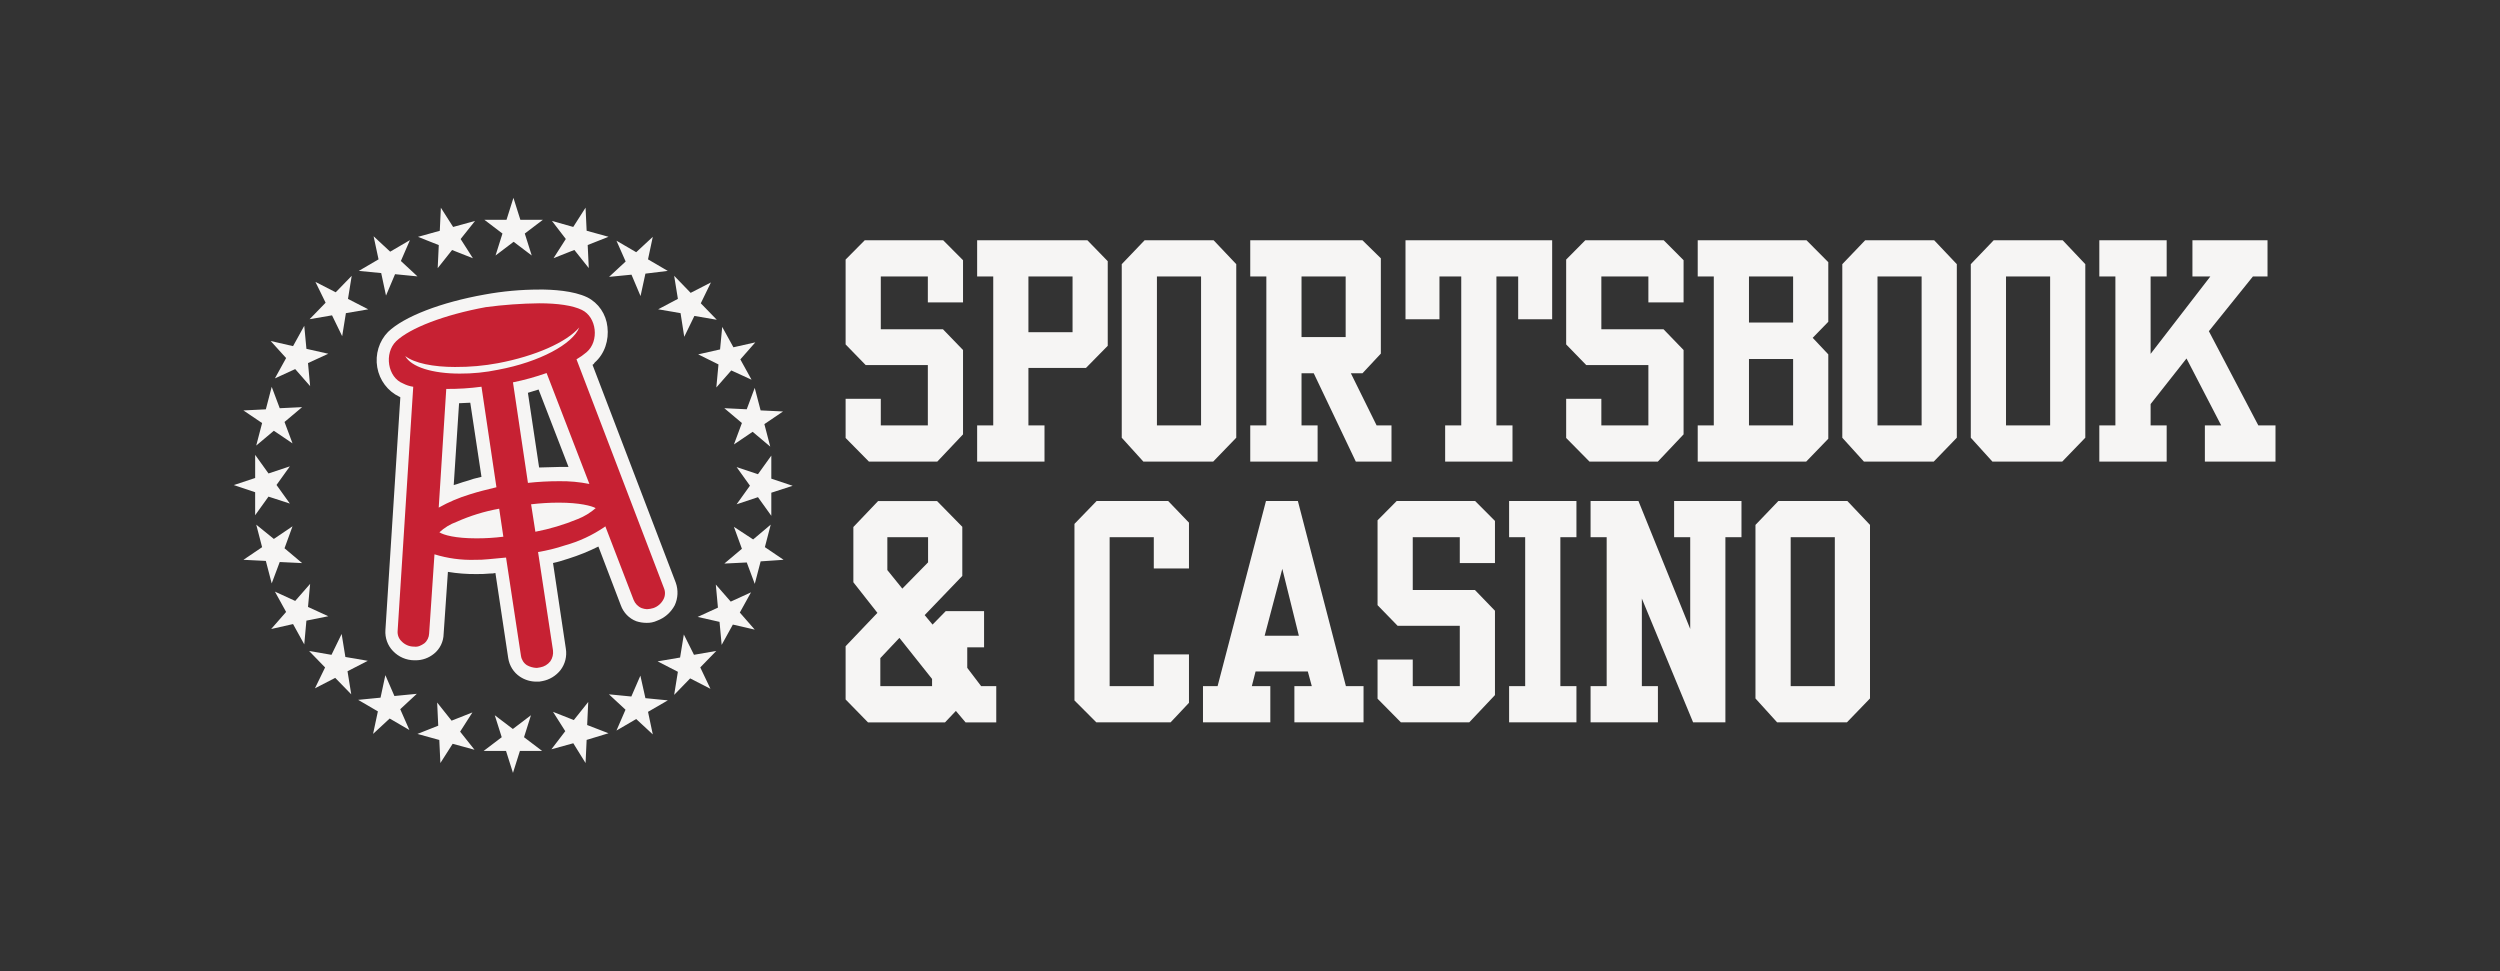 <?xml version="1.0" encoding="utf-8"?>
<svg width="139" height="54" viewBox="0 0 139 54" fill="none" xmlns="http://www.w3.org/2000/svg">
<rect x="0" y="0" width="139" height="54" fill="#333333" stroke="none"/>
<path d="M43.537 22.878L42.499 23.581L42.826 24.832L41.846 24.008L40.807 24.711L41.25 23.52L40.271 22.695L41.518 22.756L41.963 21.566L42.29 22.818L43.537 22.878V22.878ZM40.155 18.176L40.778 19.309L41.995 19.035L41.163 19.983L41.787 21.113L40.659 20.596L39.828 21.544L39.947 20.262L38.819 19.703L40.036 19.428L40.155 18.176V18.176ZM38.4 16.283L39.528 15.703L38.964 16.863L39.854 17.779L38.608 17.566L38.044 18.726L37.839 17.411L36.593 17.197L37.691 16.617L37.483 15.334L38.4 16.283V16.283ZM34.275 13.383L35.373 14.023L36.295 13.168L36.029 14.42L37.127 15.062L35.885 15.214L35.614 16.462L35.111 15.272L33.864 15.394L34.786 14.539L34.275 13.382V13.383ZM31.872 12.618L32.557 11.546L32.617 12.829L33.833 13.165L32.676 13.623L32.736 14.906L31.934 13.897L30.777 14.355L31.459 13.287L30.688 12.283L31.872 12.618V12.618ZM28.162 12.221L28.547 11L28.932 12.221H30.184L29.178 12.985L29.564 14.206L28.558 13.443L27.552 14.206L27.937 12.985L26.931 12.221H28.161H28.162ZM24.452 12.832L24.512 11.549L25.194 12.619L26.413 12.283L25.611 13.29L26.294 14.359L25.136 13.901L24.336 14.91L24.396 13.627L23.239 13.169L24.452 12.832V12.832ZM20.772 13.137L21.694 13.993L22.792 13.351L22.289 14.511L23.211 15.367L21.965 15.245L21.462 16.435L21.195 15.183L19.949 15.062L21.047 14.42L20.772 13.137V13.137ZM17.537 15.672L18.665 16.252L19.555 15.336L19.348 16.619L20.475 17.199L19.232 17.411L19.025 18.693L18.461 17.533L17.214 17.747L18.104 16.831L17.537 15.672V15.672ZM16.294 19.245L16.917 18.115L17.037 19.395L18.253 19.669L17.125 20.187L17.243 21.469L16.413 20.521L15.285 21.038L15.908 19.908L15.048 18.959L16.294 19.245V19.245ZM14.781 22.759L15.107 21.507L15.553 22.697L16.798 22.637L15.819 23.461L16.264 24.652L15.226 23.95L14.246 24.774L14.573 23.522L13.534 22.82L14.781 22.759V22.759ZM14.187 26.576V25.29L14.929 26.325L16.116 25.929L15.374 26.964L16.116 27.999L14.928 27.612L14.186 28.647V27.367L13 26.97L14.187 26.576V26.576ZM13.534 31.126L14.573 30.423L14.247 29.171L15.226 29.965L16.264 29.262L15.819 30.484L16.799 31.308L15.553 31.248L15.107 32.438L14.781 31.187L13.534 31.125V31.126ZM16.917 35.828L16.294 34.698L15.077 34.973L15.908 34.024L15.285 32.894L16.413 33.412L17.243 32.463L17.125 33.745L18.253 34.263L17.036 34.507L16.917 35.828V35.828ZM18.638 37.69L17.511 38.27L18.075 37.11L17.185 36.195L18.431 36.408L18.995 35.248L19.203 36.528L20.45 36.741L19.322 37.321L19.529 38.604L18.639 37.69H18.638ZM22.764 40.59L21.665 39.95L20.743 40.805L21.01 39.553L19.913 38.912L21.158 38.79L21.426 37.538L21.929 38.698L23.175 38.576L22.253 39.431L22.763 40.591L22.764 40.59ZM25.168 41.355L24.485 42.425L24.425 41.142L23.209 40.806L24.366 40.348L24.306 39.061L25.108 40.069L26.266 39.611L25.583 40.68L26.384 41.687L25.168 41.355V41.355ZM28.907 41.752L28.521 42.973L28.135 41.752H26.89L27.896 40.989L27.509 39.767L28.515 40.531L29.521 39.767L29.136 40.989L30.142 41.752H28.908H28.907ZM32.617 41.139L32.557 42.425L31.875 41.325L30.658 41.661L31.429 40.653L30.747 39.578L31.904 40.036L32.706 39.029L32.646 40.311L33.833 40.769L32.616 41.139H32.617ZM36.295 40.833L35.373 39.978L34.275 40.619L34.778 39.459L33.856 38.604L35.102 38.726L35.605 37.566L35.885 38.818L37.132 38.94L36.03 39.578L36.295 40.833V40.833ZM39.501 38.298L38.373 37.718L37.483 38.635L37.69 37.352L36.563 36.772L37.813 36.559L38.021 35.278L38.585 36.407L39.825 36.192L38.935 37.108L39.501 38.298V38.298ZM40.747 34.726L40.124 35.856L40.006 34.576L38.789 34.301L39.917 33.784L39.799 32.501L40.629 33.45L41.757 32.933L41.134 34.058L41.964 35.007L40.747 34.726V34.726ZM42.292 31.212L41.965 32.464L41.52 31.273L40.273 31.334L41.25 30.512L40.805 29.291L41.875 29.993L42.853 29.168L42.527 30.421L43.567 31.125L42.292 31.212ZM42.885 27.395V28.678L42.143 27.643L40.955 28.039L41.697 27.004L40.955 25.969L42.143 26.366L42.885 25.331V26.613L44.072 27.01L42.885 27.395V27.395Z" fill="#F6F5F4"/>
<path fill-rule="evenodd" clip-rule="evenodd" d="M29.856 37.535C29.603 37.545 29.353 37.47 29.145 37.321C28.877 37.14 28.695 36.853 28.642 36.528L27.869 31.428C27.662 31.458 27.424 31.458 27.216 31.49C26.97 31.514 26.722 31.524 26.475 31.52C25.837 31.52 25.202 31.46 24.575 31.337L24.308 35.219C24.281 35.539 24.13 35.837 23.889 36.043C23.649 36.224 23.357 36.32 23.059 36.317H22.999C22.666 36.327 22.344 36.194 22.109 35.951C21.873 35.709 21.744 35.378 21.753 35.035L22.615 21.81C22.502 21.784 22.392 21.743 22.289 21.689C21.765 21.453 21.396 20.957 21.309 20.376C21.188 19.764 21.377 19.131 21.812 18.696C22.672 17.872 24.662 17.139 27.009 16.712C27.989 16.529 28.982 16.437 29.977 16.438C30.748 16.438 31.787 16.498 32.499 16.834C33.02 17.094 33.37 17.616 33.422 18.208C33.512 18.82 33.3 19.438 32.858 19.858L32.502 20.132L37.28 32.56C37.404 32.855 37.393 33.191 37.25 33.476C37.08 33.791 36.803 34.029 36.472 34.145C36.322 34.207 36.16 34.238 35.997 34.236C35.844 34.236 35.693 34.204 35.552 34.145C35.256 34.029 35.027 33.782 34.929 33.473L33.538 29.81C32.91 30.175 32.243 30.462 31.55 30.665C31.17 30.789 30.783 30.891 30.392 30.971L31.164 36.07C31.216 36.382 31.141 36.703 30.956 36.956C30.751 37.208 30.468 37.38 30.155 37.444C30.07 37.512 29.963 37.544 29.856 37.535ZM25.346 29.474C25.719 29.525 26.096 29.545 26.473 29.535H26.503C26.829 29.535 27.185 29.505 27.571 29.474L27.453 28.742C26.793 28.895 26.147 29.109 25.525 29.382L25.345 29.474H25.346ZM30.093 29.107C30.735 28.969 31.362 28.764 31.963 28.497C32.051 28.475 32.132 28.434 32.201 28.375C31.827 28.325 31.451 28.304 31.073 28.314C30.717 28.314 30.361 28.344 29.975 28.375L30.093 29.107V29.107ZM24.813 27.581C25.198 27.401 25.594 27.249 25.999 27.123C26.389 27 26.786 26.898 27.186 26.817L26.444 21.962C25.999 22.023 25.584 22.023 25.169 22.055L24.812 27.581H24.813ZM29.682 26.421C30.145 26.371 30.611 26.35 31.077 26.359C31.432 26.359 31.819 26.39 32.175 26.421L30.185 21.199C29.775 21.333 29.359 21.445 28.938 21.535L29.682 26.421Z" fill="#C72133"/>
<path d="M29.975 16.863C31.014 16.863 31.845 16.985 32.349 17.23C33.18 17.626 33.329 18.97 32.617 19.58C32.441 19.73 32.252 19.863 32.053 19.978L36.92 32.711C37 32.909 36.989 33.133 36.89 33.321C36.77 33.553 36.568 33.728 36.326 33.81C36.21 33.845 36.091 33.866 35.97 33.871C35.869 33.866 35.769 33.845 35.673 33.81C35.471 33.725 35.311 33.56 35.228 33.352L33.655 29.26L33.625 29.291C32.943 29.758 32.191 30.108 31.4 30.326C30.915 30.488 30.419 30.61 29.916 30.693L30.746 36.159C30.773 36.374 30.72 36.592 30.598 36.769C30.456 36.949 30.256 37.068 30.035 37.106C29.975 37.106 29.915 37.136 29.827 37.136C29.64 37.128 29.457 37.076 29.293 36.983C29.117 36.867 28.998 36.679 28.966 36.466L28.136 31L27.156 31.092C26.909 31.118 26.661 31.13 26.413 31.126C25.65 31.149 24.888 31.046 24.157 30.82L23.86 35.22C23.852 35.434 23.755 35.634 23.593 35.769C23.415 35.891 23.237 35.983 23.029 35.952H22.999C22.741 35.948 22.495 35.838 22.317 35.646C22.163 35.497 22.087 35.283 22.109 35.066L22.976 21.504C22.779 21.476 22.588 21.414 22.411 21.321C21.551 20.986 21.343 19.642 22.026 18.971C22.798 18.237 24.696 17.503 27.011 17.077C27.996 16.947 28.987 16.875 29.979 16.863H29.975ZM25.321 20.405C24.075 20.405 23.036 20.191 22.531 19.795C22.858 20.405 24.045 20.772 25.558 20.772C26.276 20.776 26.992 20.705 27.695 20.558C30.01 20.127 31.85 19.123 32.206 18.207C31.494 19.031 29.776 19.795 27.696 20.191C26.912 20.337 26.117 20.409 25.321 20.404V20.405ZM29.357 26.848C29.929 26.786 30.504 26.755 31.079 26.755C31.646 26.745 32.213 26.797 32.77 26.908L30.391 20.741C29.781 20.956 29.156 21.129 28.521 21.258L29.353 26.847L29.357 26.848ZM24.397 28.221C24.944 27.914 25.521 27.669 26.118 27.488C26.593 27.335 27.098 27.213 27.602 27.091L26.771 21.502C26.121 21.589 25.467 21.63 24.812 21.625L24.393 28.221H24.397ZM29.767 29.565C30.569 29.411 31.356 29.175 32.114 28.863C32.48 28.72 32.821 28.513 33.12 28.253C32.913 28.131 32.23 27.947 31.073 27.947C30.557 27.947 30.042 27.978 29.529 28.039L29.767 29.565V29.565ZM26.472 29.932C26.978 29.934 27.484 29.903 27.986 29.841L27.755 28.284C26.938 28.43 26.141 28.676 25.381 29.016C25.03 29.142 24.707 29.34 24.431 29.596C24.668 29.749 25.321 29.932 26.478 29.932H26.472ZM29.975 16.1C28.96 16.1 27.947 16.193 26.948 16.376C24.518 16.808 22.467 17.598 21.576 18.453C21.075 18.967 20.851 19.703 20.975 20.422C21.099 21.14 21.557 21.75 22.2 22.056C22.23 22.056 22.23 22.086 22.259 22.086L21.429 35.033C21.399 35.464 21.551 35.888 21.847 36.194C22.159 36.524 22.587 36.71 23.034 36.712H23.094C23.471 36.717 23.838 36.587 24.132 36.346C24.462 36.08 24.658 35.676 24.666 35.246L24.904 31.796C25.424 31.882 25.95 31.923 26.476 31.918C26.734 31.922 26.992 31.912 27.248 31.888C27.348 31.892 27.448 31.882 27.545 31.858L28.257 36.589C28.321 37.014 28.558 37.391 28.91 37.624C29.184 37.806 29.505 37.902 29.832 37.898C29.942 37.905 30.052 37.895 30.158 37.868C30.553 37.794 30.91 37.578 31.164 37.258C31.422 36.922 31.53 36.488 31.461 36.066L30.748 31.303C31.045 31.243 31.312 31.15 31.609 31.059C32.179 30.88 32.735 30.655 33.271 30.387L34.517 33.654C34.664 34.064 34.979 34.389 35.378 34.54C35.56 34.6 35.751 34.63 35.942 34.631C36.147 34.638 36.35 34.596 36.536 34.51C36.953 34.358 37.302 34.053 37.515 33.654C37.697 33.262 37.719 32.811 37.575 32.402L32.943 20.282C32.996 20.259 33.038 20.216 33.062 20.162C33.625 19.672 33.862 18.909 33.774 18.177C33.699 17.464 33.274 16.841 32.646 16.528C31.875 16.162 30.746 16.097 29.976 16.097V16.1H29.975ZM29.352 21.84C29.559 21.78 29.738 21.718 29.945 21.657L31.61 25.963H31.073C30.717 25.963 30.361 25.993 29.975 25.993L29.352 21.841V21.84ZM25.524 22.42C25.731 22.42 25.944 22.39 26.147 22.39L26.77 26.512C26.478 26.575 26.191 26.657 25.91 26.756C25.672 26.817 25.464 26.909 25.227 26.97L25.524 22.42V22.42Z" fill="#F6F5F4"/>
<path fill-rule="evenodd" clip-rule="evenodd" d="M48.078 13.36L47.016 14.432V19.15L48.132 20.298H51.588V23.653H48.972V22.172H47.016V24.351L48.313 25.666H52.112L53.544 24.151V19.461L52.428 18.306H48.972V15.373H51.588V16.812H53.544V14.467L52.441 13.36H48.078ZM54.329 13.36V15.373H55.224V23.653H54.329V25.666H58.074V23.653H57.18V20.457H60.38L61.59 19.226V14.522L60.46 13.36H54.33H54.329ZM57.18 18.472H59.634V15.373H57.18V18.472ZM63.639 13.36L62.369 14.688V24.338L63.572 25.666H67.452L68.736 24.337V14.687L67.478 13.36H63.639ZM64.325 23.653H66.779V15.373H64.325V23.653ZM69.514 13.36V15.373H70.409V23.653H69.514V25.666H73.259V23.653H72.365V20.754H73.044L75.384 25.666H77.367V23.653H76.54L75.108 20.754H75.753L76.775 19.661V14.362L75.753 13.36H69.514V13.36ZM72.365 18.741H74.819V15.373H72.365V18.741ZM78.146 13.36V17.753H80.034V15.373H81.245V23.653H80.35V25.666H84.095V23.653H83.201V15.373H84.411V17.753H86.3V13.36H78.146ZM88.141 13.36L87.079 14.432V19.15L88.195 20.298H91.65V23.653H89.035V22.172H87.079V24.351L88.376 25.666H92.175L93.607 24.151V19.461L92.491 18.306H89.035V15.373H91.65V16.812H93.607V14.467L92.504 13.36H88.141ZM94.393 13.36V15.373H95.287V23.653H94.393V25.666H100.423L101.653 24.393V19.703L100.786 18.783L101.653 17.891V14.577L100.443 13.36H94.393ZM97.243 17.933H99.697V15.373H97.243V17.933ZM97.243 23.653H99.697V19.96H97.243V23.654V23.653ZM103.702 13.36L102.432 14.688V24.338L103.635 25.666H107.515L108.799 24.337V14.687L107.541 13.36H103.702ZM104.389 23.653H106.842V15.373H104.389V23.653ZM110.848 13.36L109.576 14.688V24.338L110.779 25.666H114.659L115.943 24.337V14.687L114.686 13.36H110.846H110.848ZM111.534 23.653H113.987V15.373H111.534V23.653ZM121.899 13.36V15.373H122.894L119.574 19.675V15.373H120.467V13.36H116.722V15.373H117.616V23.653H116.722V25.666H120.467V23.653H119.574V22.465L121.57 19.931L123.499 23.653H122.591V25.666H126.518V23.653H125.563L122.813 18.414L125.261 15.373H126.074V13.36H121.899ZM48.824 27.857L47.447 29.302V32.374L48.784 34.075L47.016 35.93V38.89L48.26 40.164H52.543L53.147 39.527L53.685 40.164H55.392V38.15H54.552L53.779 37.133V35.993H54.714V33.979H52.583L51.85 34.727L51.412 34.2L53.504 32.022V29.29L52.099 27.858H48.824V27.857ZM49.336 31.696V29.87H51.601V31.267L50.169 32.727L49.336 31.696V31.696ZM48.946 36.591L50.007 35.466L51.823 37.749V38.149H48.946V36.591V36.591ZM60.971 27.857L59.74 29.129V38.945L60.957 40.163H65.085L66.107 39.076V36.386H64.151V38.149H61.696V29.87H64.151V31.606H66.107V29.06L64.951 27.857H60.971ZM70.388 27.857L67.698 38.149H66.886V40.163H70.63V38.149H69.602L69.81 37.333H72.714L72.936 38.149H71.968V40.163H75.813V38.149H74.832L72.162 27.857H70.388V27.857ZM71.296 31.627L72.217 35.347H70.314L71.296 31.627ZM77.655 27.857L76.592 28.929V33.647L77.708 34.795H81.164V38.149H78.549V36.669H76.592V38.848L77.89 40.163H81.689L83.12 38.647V33.957L82.005 32.803H78.549V29.87H81.164V31.308H83.12V28.963L82.018 27.857H77.655ZM83.906 27.857V29.87H84.8V38.149H83.906V40.163H87.65V38.149H86.756V29.87H87.65V27.857H83.906ZM93.081 27.857V29.87H93.976V34.968L91.098 27.857H88.436V29.87H89.331V38.149H88.436V40.163H92.18V38.149H91.287V33.28L94.137 40.163H95.932V29.87H96.826V27.857H93.081ZM98.876 27.857L97.604 29.185V38.835L98.808 40.163H102.688L103.972 38.834V29.184L102.714 27.857H98.876ZM99.561 38.149H102.016V29.869H99.562V38.149H99.561Z" fill="#F6F5F4"/>
</svg>
